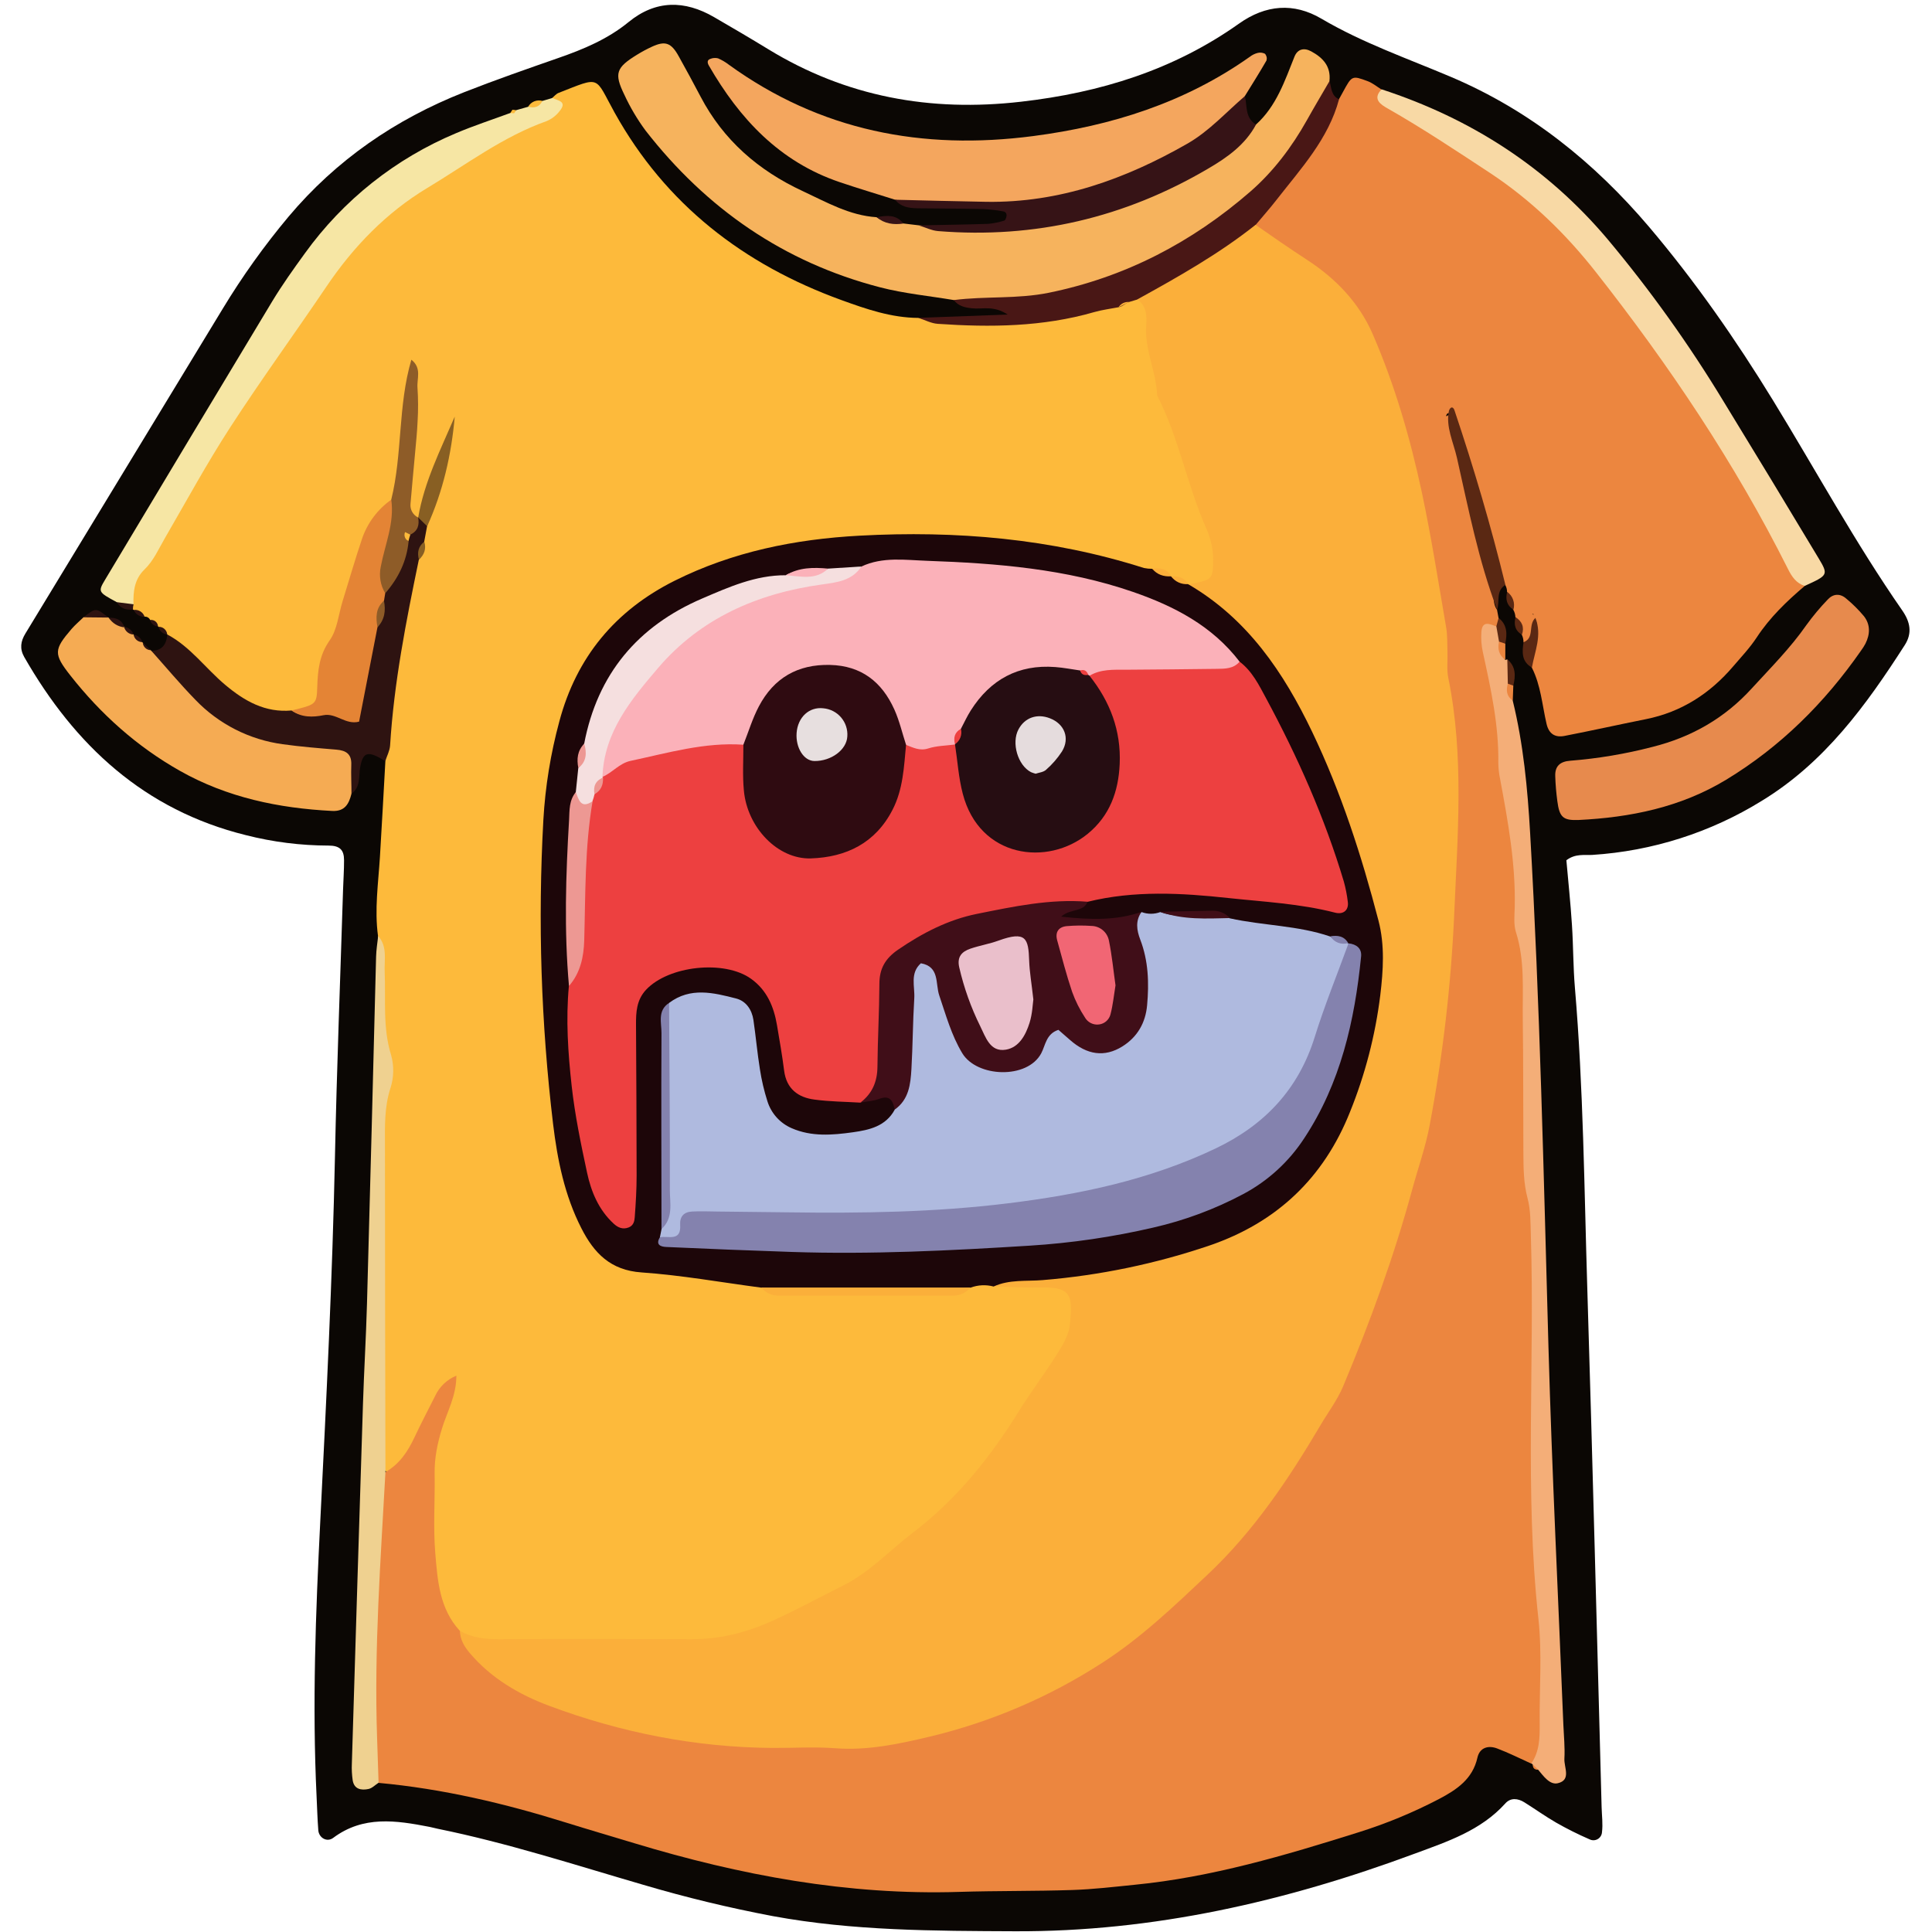 <svg xmlns="http://www.w3.org/2000/svg" xmlns:xlink="http://www.w3.org/1999/xlink" width="2400" zoomAndPan="magnify" viewBox="0 0 1800 1800" height="2400" preserveAspectRatio="xMidYMid meet" version="1.0"><path fill="#0b0704" d="M 1459.359 801.473 C 1461.055 820.867 1463.258 841.34 1464.562 861.906 C 1465.852 881.402 1465.656 900.898 1467.312 920.293 C 1475.227 1013.578 1475.969 1107.156 1478.855 1200.637 C 1483.805 1361.668 1487.801 1522.719 1492.188 1683.75 C 1492.402 1691.547 1493.496 1699.348 1492.52 1707.145 C 1492.496 1707.469 1492.449 1707.793 1492.387 1708.113 C 1492.32 1708.43 1492.234 1708.746 1492.133 1709.055 C 1492.031 1709.363 1491.906 1709.668 1491.766 1709.961 C 1491.629 1710.254 1491.469 1710.539 1491.293 1710.816 C 1491.121 1711.09 1490.93 1711.355 1490.719 1711.605 C 1490.512 1711.859 1490.293 1712.098 1490.055 1712.32 C 1489.816 1712.547 1489.57 1712.754 1489.309 1712.949 C 1489.043 1713.145 1488.773 1713.32 1488.488 1713.48 C 1488.203 1713.641 1487.91 1713.785 1487.609 1713.91 C 1487.309 1714.035 1487 1714.141 1486.688 1714.227 C 1486.371 1714.312 1486.055 1714.383 1485.73 1714.43 C 1485.406 1714.477 1485.082 1714.508 1484.758 1714.516 C 1484.43 1714.523 1484.105 1714.512 1483.781 1714.48 C 1483.457 1714.449 1483.137 1714.398 1482.816 1714.328 C 1482.5 1714.258 1482.184 1714.168 1481.879 1714.059 C 1481.57 1713.949 1481.27 1713.82 1480.98 1713.676 C 1470.297 1709.047 1459.898 1703.848 1449.785 1698.078 C 1439.668 1692.23 1430.156 1685.406 1420.25 1679.207 C 1414.207 1675.406 1407.422 1674.703 1402.492 1680.184 C 1379.68 1705.527 1348.41 1715.781 1318.152 1726.969 C 1197.984 1771.555 1074.656 1799.883 945.48 1799.316 C 870.055 1798.984 794.805 1798.965 720.254 1785.242 C 679.418 1777.535 639.074 1767.785 599.227 1756 C 535.672 1737.516 472.684 1717.008 407.664 1703.789 C 405.113 1703.266 402.617 1702.523 400.062 1702.035 C 369.105 1696.031 338.457 1691.312 310.383 1712.348 C 304.535 1716.676 297.09 1712.211 296.543 1705.176 C 295.742 1694.824 295.469 1684.414 294.965 1673.98 C 290.812 1588.203 294.105 1502.422 298.414 1416.84 C 304.086 1303.961 309.684 1191.086 312.062 1078.07 C 313.777 994.941 317.031 911.852 319.625 828.746 C 319.898 819.66 320.582 810.574 320.543 801.449 C 320.543 791.898 316.641 787.805 306.074 787.805 C 279.973 787.746 254.27 784.496 228.973 778.059 C 134.477 754.664 69.715 694.461 22.594 612.152 C 18.148 604.355 19.301 597.453 23.609 590.336 C 84.914 489.34 146.254 388.371 207.625 287.438 C 225.832 257.383 246.211 228.883 268.762 201.934 C 313.23 149.043 368.383 111.164 432.328 85.953 C 461.316 74.551 490.812 64.277 520.172 54.039 C 543.566 45.91 566.145 36.496 585.637 20.547 C 610.848 -0.098 637.848 0 665.375 16.004 C 682.219 25.754 699.043 35.637 715.672 45.793 C 788.371 90.262 866.82 104.477 951.234 94.766 C 1024.945 86.363 1093.414 65.23 1154.316 22.031 C 1179.25 4.309 1205.375 2.242 1231.129 17.41 C 1269.457 39.965 1311.234 54.449 1351.805 71.645 C 1425.301 102.836 1485.25 151.188 1536.441 211.426 C 1579.312 262.035 1617.191 316.41 1651.836 372.945 C 1691.84 438.254 1728.473 505.668 1772.238 568.656 C 1779.766 579.496 1781.793 589.848 1774.598 601.059 C 1738.648 657.109 1699.91 710.465 1641.465 746.086 C 1629.582 753.434 1617.297 760.031 1604.609 765.875 C 1591.918 771.719 1578.922 776.762 1565.613 781.012 C 1552.305 785.262 1538.785 788.68 1525.059 791.273 C 1511.328 793.863 1497.496 795.605 1483.551 796.5 C 1475.988 796.949 1467.859 795.078 1459.359 801.473 Z M 1459.359 801.473 " fill-opacity="1" fill-rule="nonzero"/><path fill="#fdba3b" d="M 352.184 872.023 C 348.809 847.363 352.457 822.875 353.977 798.332 C 355.809 768.602 357.367 738.852 359.043 709.102 C 349.297 646.602 365.633 587.141 380.176 527.484 C 382.301 519.898 385.773 512.707 387.234 504.91 C 388.238 499.352 389.836 493.969 392.031 488.766 C 404.449 459.172 412.305 428.059 421.605 397.41 C 410.609 425.699 407.703 456.949 390.277 482.957 C 389.324 483.246 388.348 483.402 387.352 483.422 C 386.355 483.445 385.375 483.332 384.41 483.082 C 383.445 482.832 382.531 482.457 381.672 481.953 C 380.809 481.453 380.031 480.844 379.34 480.129 C 369.457 433.07 387.684 387.84 384.855 345.359 C 381.387 382.398 381.27 424.082 372.066 464.633 C 334.441 515.824 326.059 578.289 306.797 636.441 C 301.164 653.441 297.984 668.844 276.832 670.598 C 219.555 669.879 183.254 637.105 155.824 591.039 C 153.215 588.582 150.523 586.223 147.715 583.98 L 147.246 583.629 C 146.383 582.254 145.316 581.055 144.055 580.031 C 142.793 579.008 141.402 578.211 139.879 577.645 C 139.668 577.148 139.383 576.691 139.027 576.285 C 138.676 575.875 138.266 575.527 137.801 575.25 C 137.336 574.969 136.84 574.766 136.312 574.645 C 135.785 574.52 135.254 574.48 134.711 574.527 C 130.539 573.766 127.637 571.016 124.711 568.25 L 123.816 567.801 C 121.496 564.832 119.605 561.617 118.141 558.148 C 115.645 547.273 119.273 537.875 124.906 528.75 C 182.75 435 240.434 341.129 303.797 250.961 C 350.273 184.816 420.766 149.996 488.047 111.199 C 497.637 105.664 511.652 105.781 514.5 91.238 C 516.449 89.641 518.242 87.34 520.504 86.52 C 560.43 70.926 553.648 70.711 572.617 104.922 C 620.145 190.41 692.824 246.539 783.906 279.562 C 807.008 287.945 830.441 296.074 855.59 296.191 C 917.156 308.57 975.098 287.242 1034.227 276.969 C 1040.52 275.473 1046.895 274.484 1053.352 274.008 C 1057.684 273.898 1061.816 274.754 1065.75 276.578 C 1067.34 277.684 1068.785 278.949 1070.086 280.383 C 1071.391 281.816 1072.512 283.379 1073.457 285.066 C 1074.406 286.754 1075.148 288.531 1075.691 290.387 C 1076.23 292.246 1076.559 294.141 1076.668 296.074 C 1082.516 363.742 1113.922 423.887 1132.715 487.734 C 1139.168 509.684 1149.285 532.574 1123.164 549.551 C 1119.309 550.551 1115.41 550.785 1111.465 550.254 C 1105.891 549.051 1100.535 547.203 1095.402 544.719 C 1091.93 543.449 1088.5 542.066 1085.031 540.82 C 1077.641 538.578 1069.98 538.188 1062.336 537.289 C 956.906 511.711 850.793 497.949 742.613 516.645 C 692.199 525.34 644.32 540.391 602.52 571.23 C 545.438 613.262 522.395 674.73 519.918 740.664 C 515.57 855.688 509.43 971.391 533.098 1085.73 C 547.895 1157.262 569.711 1176.754 643.48 1180.52 C 667.012 1181.727 689.957 1184.652 712.438 1191.668 C 775.055 1200.5 837.711 1198.277 900.352 1192.625 C 909.086 1190.512 917.941 1189.316 926.922 1189.035 C 938.621 1189.035 950.316 1188.863 962.016 1189.367 C 1003.578 1191.141 1020.5 1213.426 1001.004 1250.66 C 932.77 1381.668 838.023 1489.656 691.227 1528.391 C 605.895 1550.891 514.031 1547.105 425.484 1527.262 C 422.812 1525.387 420.344 1523.277 418.074 1520.934 C 415.805 1518.586 413.773 1516.051 411.988 1513.32 C 410.203 1510.586 408.691 1507.711 407.453 1504.691 C 406.215 1501.676 405.27 1498.566 404.625 1495.367 C 389.574 1428.672 386.223 1362.547 415.133 1298.309 C 405.617 1316.359 401.484 1338 387.84 1354.105 C 379.008 1364.574 370.293 1383.949 351.871 1364.398 C 340.172 1333.652 350.934 1302.656 350.719 1271.793 C 350.215 1199.117 345.887 1126.047 352.008 1053.875 C 357.211 992.738 353.723 932.598 352.184 872.023 Z M 352.184 872.023 " fill-opacity="1" fill-rule="nonzero"/><path fill="#ec863f" d="M 359.102 1371.492 C 372.164 1364.125 379.906 1352.387 386.125 1339.211 C 392.344 1326.031 398.816 1313.613 405.27 1300.863 C 406.246 1298.707 407.418 1296.66 408.785 1294.727 C 410.148 1292.793 411.684 1291.004 413.391 1289.359 C 415.098 1287.719 416.941 1286.25 418.926 1284.961 C 420.91 1283.668 423 1282.574 425.191 1281.68 C 425.191 1300.648 416.496 1315.406 411.742 1331.039 C 407.531 1344.902 404.684 1358.488 404.938 1372.977 C 405.367 1397.656 403.492 1422.473 405.539 1447.059 C 407.645 1472.402 409.441 1498.816 428.352 1519.328 C 453.695 1545.977 483.23 1568.066 517.719 1579.586 C 674.555 1631.637 830.93 1641.973 982.426 1561.746 C 1102.711 1498.117 1190.871 1400.699 1243.938 1277.469 C 1371.219 981.957 1376.25 678.203 1290.043 370.84 C 1274.445 315.141 1246.547 268.312 1193.793 239.578 C 1188.613 236.777 1183.906 233.328 1179.68 229.23 C 1175.449 225.129 1171.855 220.535 1168.898 215.441 C 1168.402 214.605 1167.973 213.738 1167.617 212.832 C 1167.258 211.93 1166.973 211.004 1166.762 210.055 C 1166.551 209.105 1166.418 208.145 1166.359 207.172 C 1166.301 206.203 1166.32 205.234 1166.418 204.266 C 1166.516 203.301 1166.688 202.344 1166.938 201.406 C 1167.188 200.465 1167.508 199.551 1167.902 198.664 C 1168.297 197.773 1168.758 196.922 1169.289 196.105 C 1169.82 195.293 1170.41 194.523 1171.062 193.801 C 1199.855 162.609 1218.301 123.621 1247.406 92.582 C 1248.672 90.301 1249.941 88.039 1251.168 85.777 C 1259.492 70.477 1259.59 70.184 1274.074 75.562 C 1278.734 77.262 1282.75 80.652 1287.078 83.363 C 1301.426 105.742 1328.02 108.941 1348.352 122 C 1416.586 165.789 1476.32 217.684 1522.602 284.961 C 1580.445 369.047 1641.855 450.809 1681.273 546.043 C 1664.566 560.254 1648.891 575.285 1636.688 593.887 C 1630.352 603.535 1622.281 612.074 1614.715 620.906 C 1593.059 646.25 1566.484 663.406 1533.441 670.035 C 1508.098 675.102 1482.988 680.719 1457.684 685.629 C 1449.086 687.305 1443.117 684.031 1440.879 674.402 C 1436.801 656.855 1435.574 638.527 1427.23 622.094 C 1416.762 605.602 1438.617 591.137 1430.078 576.613 C 1430.523 569.594 1424.617 572.828 1429.824 572.559 C 1430.352 572.559 1430.934 573.941 1430.176 576.359 C 1427.641 584.156 1437.68 598.27 1419.434 598.465 C 1419.418 596.031 1418.91 593.707 1417.91 591.488 C 1414.324 586.613 1415.516 579.965 1411.887 575.109 C 1411.785 572.648 1411.133 570.344 1409.938 568.191 C 1406.586 563.141 1407.598 556.492 1404.09 551.543 C 1404.098 549.25 1403.551 547.098 1402.453 545.09 C 1377.109 511.945 1377.691 470.09 1365.098 432.68 C 1359.992 417.434 1356.93 401.387 1351.219 386.242 C 1348.273 381.758 1345.621 390.688 1348.996 386.727 C 1370.09 435.27 1376.641 487.93 1391.887 538.148 C 1394.77 547.641 1388.199 558.676 1394.77 568.23 L 1396.176 575.871 C 1396.68 576.906 1397.043 577.988 1397.258 579.117 C 1397.477 580.25 1397.543 581.391 1397.453 582.539 C 1397.367 583.688 1397.129 584.801 1396.746 585.887 C 1396.359 586.973 1395.836 587.988 1395.18 588.934 C 1391.496 635.879 1403.582 681.535 1410.191 727.078 C 1418.793 785.902 1423.59 845.039 1424.578 904.484 C 1426.781 1052.238 1438.012 1199.719 1435.301 1347.652 C 1433.957 1421.246 1440.625 1495.094 1444.68 1568.805 C 1446.082 1594.285 1456.258 1624.191 1426.625 1643.102 C 1416.059 1638.344 1405.668 1633.062 1394.828 1628.988 C 1386.523 1625.848 1378.59 1628.188 1376.484 1637.547 C 1372 1657.645 1356.988 1667.512 1340.75 1676.07 C 1316.52 1688.719 1291.355 1699.117 1265.262 1707.262 C 1197.031 1728.707 1128.66 1749.02 1057.113 1756 C 1037.754 1757.949 1018.375 1760.25 998.957 1760.875 C 963.867 1762.043 928.773 1761.535 893.781 1762.629 C 790.008 1765.922 689.625 1747.148 590.863 1717.242 C 569.73 1710.848 548.539 1704.668 527.484 1698.098 C 470.344 1680.242 412.344 1666.516 352.59 1661.059 C 340.328 1652.637 339.664 1639.613 339.102 1626.629 C 335.727 1549.309 342.453 1472.344 347.699 1395.336 C 348.379 1386.035 351.461 1377.555 359.102 1371.492 Z M 359.102 1371.492 " fill-opacity="1" fill-rule="nonzero"/><path fill="#f6b35d" d="M 1170.203 116.016 C 1189.152 98.918 1196.934 75.504 1206.016 52.812 C 1208.883 45.676 1214.887 44.195 1221.613 47.84 C 1232.648 53.809 1240.074 61.859 1238.633 75.445 C 1234.129 113.27 1214.031 143.777 1187.945 168.789 C 1104.543 248.723 1009.465 299.605 888.652 279.562 C 865.785 275.703 842.391 273.52 819.895 267.672 C 730.215 244.414 658.082 194.367 601.391 121.555 C 593.707 111.141 587.148 100.062 581.719 88.312 C 571.973 68.352 573.922 62.969 593.77 50.824 C 598.172 48.113 602.719 45.68 607.414 43.512 C 619.832 37.781 625.371 39.789 632.367 52.461 C 639.367 65.133 646.113 77.355 652.684 89.973 C 673.934 130.578 706.625 158.867 747.742 177.992 C 769.945 188.285 791.43 200.801 816.754 202.379 C 824.359 207.371 834.164 203.18 841.73 208.23 L 855.98 209.926 C 958.758 219.184 1051.555 190.43 1137.199 135.395 C 1148 128.492 1157.223 119.176 1170.203 116.016 Z M 1170.203 116.016 " fill-opacity="1" fill-rule="nonzero"/><path fill="#f4a65e" d="M 833.949 186.082 C 816.695 180.625 799.328 175.457 782.172 169.648 C 726.297 150.699 689.082 110.734 660.461 61.156 C 658.746 58.195 658.883 55.836 661.805 54.859 C 664.145 53.918 666.535 53.75 668.98 54.352 C 672.547 55.883 675.867 57.832 678.941 60.203 C 764.215 121.941 859.391 140.23 962.559 126.777 C 1035.648 117.246 1103.863 95.742 1164.512 52.852 C 1166.582 51.246 1168.883 50.094 1171.414 49.402 C 1172.594 49.059 1173.801 48.945 1175.023 49.062 C 1176.25 49.176 1177.41 49.508 1178.508 50.062 C 1178.891 50.484 1179.215 50.945 1179.477 51.449 C 1179.738 51.949 1179.934 52.48 1180.062 53.031 C 1180.188 53.586 1180.242 54.145 1180.223 54.715 C 1180.203 55.281 1180.113 55.836 1179.953 56.379 C 1173.539 67.531 1166.637 78.41 1159.891 89.367 C 1155.992 106.758 1144.996 119.02 1130.648 128.688 C 1070.039 169.805 1006.914 201.387 929.75 189.98 C 898.207 185.285 865.668 193.859 833.949 186.082 Z M 833.949 186.082 " fill-opacity="1" fill-rule="nonzero"/><path fill="#f4ae78" d="M 1426.684 1642.965 C 1434.484 1631.562 1434.602 1618.637 1434.484 1605.555 C 1434.152 1573.133 1436.824 1540.402 1433.312 1508.332 C 1420.289 1389.41 1429.98 1270.098 1426.258 1151.039 C 1425.887 1139.344 1426.141 1127.434 1423.195 1116.398 C 1419.414 1102.262 1419.414 1088.227 1419.297 1073.996 C 1419.082 1032.508 1419.297 990.984 1418.73 949.5 C 1418.379 922.398 1420.855 895.105 1412.375 868.477 C 1410.113 861.34 1411.031 853.016 1411.227 845.258 C 1412.18 804.961 1405.027 765.598 1397.715 726.336 C 1396.621 721.262 1396.027 716.125 1395.941 710.934 C 1396.508 675.844 1389.02 641.785 1381.574 607.746 C 1380.152 601.387 1379.691 594.961 1380.188 588.465 C 1381.105 577.879 1387.988 581.406 1394.09 583.57 C 1400.191 585.734 1398.922 591.273 1399.234 595.992 C 1399.586 602.387 1398.027 609.109 1402.355 614.863 L 1404.305 614.316 C 1407.832 620.398 1406.84 627.125 1407.035 633.656 C 1407.23 640.188 1405.863 646.738 1409.391 652.781 C 1419.316 693.234 1423.195 734.562 1425.574 775.934 C 1434.719 935.109 1438.188 1094.504 1442.633 1253.879 C 1445.945 1371.746 1451.832 1489.559 1456.57 1607.406 C 1457 1617.758 1458.109 1628.168 1457.508 1638.48 C 1457.02 1646.473 1464.156 1658.387 1451.387 1661.387 C 1443.898 1663.164 1438.09 1654.82 1433.078 1648.852 C 1432.477 1648.711 1431.902 1648.492 1431.359 1648.195 C 1430.816 1647.898 1430.324 1647.535 1429.879 1647.105 C 1429.434 1646.672 1429.055 1646.191 1428.742 1645.656 C 1428.426 1645.125 1428.191 1644.559 1428.031 1643.961 Z M 1426.684 1642.965 " fill-opacity="1" fill-rule="nonzero"/><path fill="#f6e6a4" d="M 514.5 91.316 C 519.707 93.734 528.828 94.336 521.441 103.422 C 519.871 105.484 518.059 107.312 516.012 108.902 C 513.961 110.492 511.742 111.793 509.352 112.801 C 468.648 127.227 434.395 153.332 397.996 175.184 C 360.039 198.031 329.258 229.77 304.262 266.812 C 274.629 310.715 243.379 353.566 214.586 397.996 C 192.789 431.586 173.645 466.855 153.527 501.555 C 147.676 511.613 143.113 522.395 134.516 530.66 C 125.297 539.551 124.008 551.035 124.379 562.965 C 119 563.961 113.715 564.312 108.785 561.016 C 91.395 551.602 91.121 551.445 98.082 539.805 C 149.797 453.402 201.645 367.051 253.633 280.75 C 262.973 265.312 273.5 250.555 284.125 235.914 C 288.562 229.754 293.207 223.754 298.055 217.914 C 302.906 212.074 307.953 206.41 313.191 200.918 C 318.434 195.426 323.855 190.117 329.461 185 C 335.066 179.883 340.844 174.961 346.785 170.238 C 352.73 165.52 358.832 161.008 365.086 156.707 C 371.34 152.402 377.734 148.324 384.273 144.461 C 390.809 140.602 397.469 136.969 404.254 133.566 C 411.039 130.16 417.934 126.996 424.938 124.066 C 441.512 117.031 458.703 111.453 475.625 105.195 C 476.66 105.137 477.645 104.887 478.574 104.438 C 479.508 103.988 480.316 103.375 481.008 102.605 L 492.199 99.445 C 495.902 95.938 501.223 96.363 505.414 94.008 Z M 514.5 91.316 " fill-opacity="1" fill-rule="nonzero"/><path fill="#e78a4d" d="M 1470.434 763.98 C 1456.395 764.449 1452.887 761.465 1450.938 746.438 C 1449.902 738.637 1449.223 730.938 1448.988 723.156 C 1448.598 713.684 1453.648 709.414 1463.043 708.75 C 1488.973 706.688 1514.523 702.387 1539.699 695.844 C 1576 686.742 1606.957 669.039 1632.184 641.258 C 1649.73 622.094 1668.055 603.77 1682.969 582.363 C 1689.059 573.941 1695.707 565.988 1702.914 558.5 C 1707.941 553.121 1714.355 552.652 1720.09 557.703 C 1726.082 562.648 1731.574 568.102 1736.562 574.059 C 1742.684 581.855 1742.41 590.902 1737.984 599.695 C 1736.746 601.98 1735.355 604.172 1733.812 606.266 C 1700.027 654.809 1658.895 695.727 1608.168 726.492 C 1565.805 752.148 1519.055 761.621 1470.434 763.98 Z M 1470.434 763.98 " fill-opacity="1" fill-rule="nonzero"/><path fill="#f5ab53" d="M 327.461 739.457 C 325.141 748.93 321.32 756.145 309.449 755.539 C 259.559 753.004 211.68 743.023 167.719 718.227 C 127.617 695.594 93.93 665.375 65.562 629.328 C 49.809 609.266 50.082 605.289 66.637 586.027 C 70.008 582.129 74.043 578.738 77.766 575.129 C 85.566 570.648 93.246 570.473 100.906 575.363 L 101.414 575.578 C 105 580.668 112.879 578.699 116.016 584.488 L 115.605 584.156 C 119.254 585.617 121.574 588.719 124.418 591.176 C 126.789 593.883 129.473 596.227 132.469 598.211 L 132.957 598.641 C 134.762 601.695 137.23 604.055 140.367 605.719 L 140.91 606.246 C 150.836 614.336 163.43 618.488 172.105 628.508 C 204.234 665.551 246.188 683.387 293.832 688.203 C 327.871 691.691 338.945 707.484 327.461 739.457 Z M 327.461 739.457 " fill-opacity="1" fill-rule="nonzero"/><path fill="#f8d9a5" d="M 1681.332 545.906 C 1673.398 543.215 1669.383 537.289 1665.734 529.941 C 1616.199 431.176 1554.809 339.883 1486.672 253.281 C 1458.812 217.879 1426.488 186.336 1387.852 160.895 C 1356.441 140.27 1325.309 119.508 1292.734 100.984 C 1286.883 97.633 1278.109 92.484 1287.234 83.227 C 1370.129 110.285 1440.898 155.633 1497.551 222.617 C 1537.461 270.285 1573.52 320.707 1605.73 373.879 C 1635.426 422.387 1664.898 471.012 1694.141 519.766 C 1703.691 535.672 1703.266 535.926 1681.332 545.906 Z M 1681.332 545.906 " fill-opacity="1" fill-rule="nonzero"/><path fill="#efd190" d="M 359.102 1371.492 C 354.621 1453.762 348.496 1535.957 351.305 1618.441 C 351.801 1632.605 352.266 1646.773 352.707 1660.941 C 349.551 1662.988 346.625 1666.145 343.195 1666.789 C 336.586 1668.133 329.977 1667.102 328.594 1658.68 C 327.844 1653.535 327.582 1648.371 327.812 1643.18 C 331.18 1531.512 334.629 1419.848 338.164 1308.191 C 339.16 1277 341.051 1245.809 341.91 1214.75 C 344.871 1106.957 347.699 999.16 350.391 891.363 C 350.562 884.91 351.598 878.477 352.34 872.023 C 361.148 881.965 357.914 894.152 358.402 905.574 C 359.473 931.387 356.453 957.297 364.348 982.855 C 365.77 987.887 366.438 993.016 366.352 998.246 C 366.266 1003.473 365.43 1008.578 363.84 1013.559 C 357.992 1031.457 358.637 1049.391 358.656 1067.504 C 358.695 1168.852 358.844 1270.184 359.102 1371.492 Z M 359.102 1371.492 " fill-opacity="1" fill-rule="nonzero"/><path fill="#2e1311" d="M 327.461 739.457 C 327.461 730.469 326.938 721.48 327.285 712.516 C 327.695 702.453 322.375 699.16 313.367 698.418 C 296.68 697.035 279.973 695.688 263.402 693.371 C 255.707 692.332 248.156 690.656 240.746 688.344 C 233.332 686.031 226.168 683.117 219.246 679.602 C 212.328 676.082 205.75 672.012 199.516 667.383 C 193.281 662.758 187.477 657.645 182.105 652.039 C 167.797 637.379 154.637 621.586 140.969 606.305 C 151.051 606.305 155.164 600.336 155.805 591.098 C 177.445 602.578 191.562 622.738 209.848 638.082 C 228.133 653.422 247.16 664.105 271.688 661.941 C 287.281 672.488 303.484 657.789 320.113 663.426 C 329.859 666.758 328.086 653.305 329.508 647.438 C 334.246 627.652 334.52 606.867 342.434 587.742 C 345.609 579.441 348.113 570.941 349.941 562.242 C 350.672 558.859 351.66 555.551 352.902 552.32 C 359.902 537.172 368.695 522.805 373.18 506.527 C 374.148 503.336 375.352 500.238 376.785 497.227 C 379.438 490.871 384.312 486.387 389.535 482.195 L 389.535 482.078 C 396.75 480.324 400.414 482.176 397.898 490.305 C 397.004 495.102 396.125 499.898 395.227 504.715 C 393.004 510.133 393.785 516.41 390.219 521.48 C 378.363 578.68 367.059 635.977 363.449 694.48 C 363.141 699.453 360.508 704.227 358.945 709.16 C 342.941 699.121 338.184 700.172 335.555 715.008 C 334.051 723.625 336.098 733.258 327.461 739.457 Z M 327.461 739.457 " fill-opacity="1" fill-rule="nonzero"/><path fill="#491715" d="M 888.672 279.562 C 918.031 275.781 947.762 278.742 977.125 272.758 C 1048.398 258.234 1110.473 225.793 1164.941 178.461 C 1186.387 159.766 1203.562 137.012 1217.578 112.02 C 1224.441 99.719 1231.672 87.633 1238.73 75.445 C 1240.465 81.762 1240.113 89.094 1247.543 92.523 C 1237.621 129.566 1212.062 156.977 1189.387 186.102 C 1183.168 194.113 1176.383 201.699 1169.895 209.496 C 1144.043 249.891 1104.973 269.367 1059.707 279.016 L 1052.062 281.316 C 1048.516 282.527 1045.922 285.625 1042.082 286.25 C 1034.535 287.73 1026.816 288.648 1019.449 290.773 C 971.605 304.594 922.75 305.082 873.68 301.711 C 867.559 301.301 861.613 298.062 855.59 296.152 L 938.836 293.074 C 925.695 284.281 915.148 288.336 905.457 287.223 C 898.793 286.484 892.883 285.215 888.672 279.562 Z M 888.672 279.562 " fill-opacity="1" fill-rule="nonzero"/><path fill="#361316" d="M 833.949 186.082 C 862.316 186.746 890.68 187.562 919.066 188.031 C 987.027 189.027 1048.398 166.957 1106.438 133.738 C 1126.75 122.039 1142.367 104.496 1159.91 89.465 C 1161.977 98.859 1159.91 109.855 1170.203 116.055 C 1160.164 134.867 1143.262 146.801 1125.539 157.133 C 1047.871 202.828 964.043 222.539 874.051 215.305 C 867.91 214.82 861.965 211.797 855.922 209.965 C 877.602 209.535 899.297 209.262 920.977 208.543 C 925.973 208.055 930.859 207.047 935.637 205.52 C 936.418 205.324 937.078 203.805 937.41 202.789 C 938.426 199.73 937.41 197.293 934.586 196.941 C 928.383 195.781 922.133 195.047 915.832 194.738 C 895.379 194.309 874.891 194.289 854.496 194.055 C 846.758 193.879 839.254 192.828 833.949 186.082 Z M 833.949 186.082 " fill-opacity="1" fill-rule="nonzero"/><path fill="#5a2813" d="M 1394.828 568.074 C 1377.496 522.238 1368.18 474.242 1357.438 426.711 C 1354.125 412.012 1346.754 397.469 1349.969 382.594 C 1351.395 378.695 1353.871 378.695 1355.078 382.223 C 1373.094 435.816 1389.117 489.996 1402.531 544.934 C 1393.465 550.488 1397.441 560.371 1394.828 568.074 Z M 1394.828 568.074 " fill-opacity="1" fill-rule="nonzero"/><path fill="#5a2813" d="M 1419.453 598.309 C 1430.059 594.41 1423.352 582.109 1430.523 575.676 C 1436.918 591.953 1429.863 606.867 1427.25 621.938 C 1417.504 616.461 1418.066 607.512 1419.453 598.309 Z M 1419.453 598.309 " fill-opacity="1" fill-rule="nonzero"/><path fill="#361316" d="M 841.73 208.27 C 832.605 209.633 824.086 208.465 816.754 202.418 C 825.957 200.625 834.984 199.633 841.73 208.27 Z M 841.73 208.27 " fill-opacity="1" fill-rule="nonzero"/><path fill="#2e1311" d="M 100.906 575.363 L 77.766 575.129 C 89.328 566.105 89.328 566.105 100.906 575.363 Z M 100.906 575.363 " fill-opacity="1" fill-rule="nonzero"/><path fill="#5a2813" d="M 1396.621 597.785 L 1394.109 583.492 C 1394.809 580.902 1395.531 578.328 1396.234 575.695 C 1404.344 582.168 1404.324 590.688 1402.375 599.715 C 1399.41 602.211 1397.422 601.723 1396.621 597.785 Z M 1396.621 597.785 " fill-opacity="1" fill-rule="nonzero"/><path fill="#5a2813" d="M 1404.812 636.988 L 1404.324 614.219 C 1412.355 621.004 1412.121 629.66 1409.918 638.801 C 1407.113 641.297 1405.41 640.691 1404.812 636.988 Z M 1404.812 636.988 " fill-opacity="1" fill-rule="nonzero"/><path fill="#fdba3b" d="M 505.316 94.008 C 502.551 99.855 497.812 100.867 492.082 99.445 C 492.395 98.883 492.754 98.348 493.16 97.848 C 493.562 97.344 494.008 96.879 494.488 96.449 C 494.973 96.023 495.488 95.637 496.035 95.297 C 496.582 94.953 497.152 94.66 497.75 94.418 C 498.348 94.172 498.961 93.977 499.59 93.836 C 500.219 93.695 500.855 93.605 501.5 93.57 C 502.145 93.535 502.785 93.555 503.426 93.629 C 504.066 93.699 504.699 93.828 505.316 94.008 Z M 505.316 94.008 " fill-opacity="1" fill-rule="nonzero"/><path fill="#5a2813" d="M 1404.168 551.387 C 1404.809 551.84 1405.41 552.34 1405.973 552.891 C 1406.535 553.438 1407.055 554.023 1407.527 554.652 C 1408 555.277 1408.418 555.938 1408.789 556.629 C 1409.16 557.324 1409.477 558.039 1409.738 558.781 C 1409.996 559.52 1410.199 560.277 1410.344 561.051 C 1410.488 561.82 1410.57 562.602 1410.594 563.387 C 1410.617 564.172 1410.582 564.953 1410.484 565.73 C 1410.387 566.512 1410.23 567.277 1410.016 568.035 C 1403.738 564 1402.453 558.148 1404.168 551.387 Z M 1404.168 551.387 " fill-opacity="1" fill-rule="nonzero"/><path fill="#2e1311" d="M 108.844 561.035 L 124.438 562.984 C 124.008 564.59 123.812 566.219 123.855 567.879 C 117.402 568.582 112.195 566.844 108.844 561.035 Z M 108.844 561.035 " fill-opacity="1" fill-rule="nonzero"/><path fill="#2e1311" d="M 116.016 584.488 C 114.539 584.355 113.098 584.055 111.688 583.59 C 110.281 583.125 108.945 582.508 107.68 581.734 C 106.414 580.961 105.25 580.055 104.191 579.016 C 103.137 577.977 102.207 576.832 101.414 575.578 C 108.297 575.266 113.598 577.527 116.016 584.488 Z M 116.016 584.488 " fill-opacity="1" fill-rule="nonzero"/><path fill="#5a2813" d="M 1411.945 574.953 C 1418.027 578.855 1420.367 584.234 1417.969 591.332 C 1411.379 587.551 1410.348 581.738 1411.945 574.953 Z M 1411.945 574.953 " fill-opacity="1" fill-rule="nonzero"/><path fill="#ec863f" d="M 1396.621 597.785 C 1398.574 598.348 1400.523 599.012 1402.473 599.734 L 1402.473 614.688 C 1396.508 610.438 1395.082 604.605 1396.621 597.785 Z M 1396.621 597.785 " fill-opacity="1" fill-rule="nonzero"/><path fill="#ec863f" d="M 1404.812 636.988 C 1406.527 637.555 1408.242 638.16 1409.918 638.801 C 1409.762 643.441 1409.594 648.074 1409.41 652.703 C 1403.543 648.727 1403.074 643.168 1404.812 636.988 Z M 1404.812 636.988 " fill-opacity="1" fill-rule="nonzero"/><path fill="#fdba3b" d="M 480.91 102.605 L 478.961 105.547 C 478.961 105.547 475.449 105.234 475.469 105.215 C 475.488 105.195 477.422 102.234 477.422 102.234 Z M 480.91 102.605 " fill-opacity="1" fill-rule="nonzero"/><path fill="#2e1311" d="M 124.652 568.25 C 125.184 568.184 125.719 568.164 126.254 568.191 C 126.789 568.215 127.316 568.285 127.84 568.402 C 128.363 568.52 128.871 568.68 129.367 568.879 C 129.863 569.082 130.336 569.328 130.793 569.609 C 131.246 569.895 131.672 570.215 132.074 570.57 C 132.473 570.926 132.84 571.312 133.172 571.73 C 133.508 572.152 133.805 572.594 134.062 573.062 C 134.32 573.531 134.539 574.02 134.711 574.527 C 133.648 574.609 132.598 574.527 131.562 574.273 C 130.523 574.02 129.551 573.613 128.648 573.047 C 127.742 572.48 126.945 571.789 126.266 570.969 C 125.582 570.148 125.043 569.242 124.652 568.25 Z M 124.652 568.25 " fill-opacity="1" fill-rule="nonzero"/><path fill="#2e1311" d="M 139.879 577.645 C 140.32 577.574 140.762 577.551 141.207 577.574 C 141.652 577.598 142.09 577.668 142.523 577.781 C 142.953 577.898 143.367 578.059 143.766 578.262 C 144.16 578.465 144.531 578.707 144.879 578.988 C 145.227 579.27 145.539 579.582 145.816 579.93 C 146.098 580.277 146.336 580.652 146.539 581.051 C 146.738 581.449 146.895 581.863 147.008 582.297 C 147.121 582.727 147.188 583.164 147.207 583.609 C 146.359 583.574 145.535 583.402 144.742 583.098 C 143.945 582.797 143.219 582.375 142.559 581.84 C 141.898 581.301 141.34 580.676 140.883 579.957 C 140.422 579.242 140.09 578.469 139.879 577.645 Z M 139.879 577.645 " fill-opacity="1" fill-rule="nonzero"/><path fill="#2e1311" d="M 124.418 591.176 C 123.406 591.145 122.422 590.953 121.469 590.602 C 120.516 590.254 119.641 589.762 118.848 589.129 C 118.055 588.496 117.379 587.754 116.824 586.906 C 116.27 586.055 115.863 585.137 115.605 584.156 C 116.609 584.23 117.578 584.449 118.516 584.816 C 119.449 585.184 120.312 585.68 121.098 586.305 C 121.883 586.93 122.559 587.66 123.125 588.488 C 123.691 589.32 124.125 590.215 124.418 591.176 Z M 124.418 591.176 " fill-opacity="1" fill-rule="nonzero"/><path fill="#2e1311" d="M 147.676 583.98 C 148.172 583.961 148.664 583.984 149.156 584.055 C 149.645 584.129 150.125 584.246 150.594 584.41 C 151.062 584.574 151.508 584.777 151.938 585.027 C 152.367 585.277 152.77 585.562 153.141 585.891 C 153.516 586.215 153.855 586.574 154.16 586.961 C 154.469 587.352 154.734 587.77 154.961 588.211 C 155.188 588.648 155.371 589.109 155.508 589.586 C 155.648 590.059 155.742 590.547 155.785 591.039 C 154.82 590.973 153.887 590.754 152.988 590.383 C 152.094 590.012 151.281 589.508 150.547 588.871 C 149.816 588.234 149.203 587.496 148.711 586.66 C 148.223 585.824 147.875 584.93 147.676 583.98 Z M 147.676 583.98 " fill-opacity="1" fill-rule="nonzero"/><path fill="#2e1311" d="M 132.527 598.25 C 132.047 598.246 131.566 598.195 131.094 598.105 C 130.617 598.016 130.156 597.887 129.703 597.715 C 129.254 597.543 128.82 597.332 128.406 597.086 C 127.988 596.836 127.598 596.555 127.234 596.238 C 126.867 595.926 126.535 595.578 126.23 595.203 C 125.922 594.828 125.652 594.43 125.418 594.008 C 125.184 593.586 124.988 593.148 124.828 592.691 C 124.672 592.234 124.555 591.77 124.477 591.293 C 125.418 591.406 126.324 591.656 127.188 592.039 C 128.055 592.422 128.848 592.926 129.566 593.543 C 130.281 594.164 130.895 594.875 131.398 595.676 C 131.902 596.48 132.281 597.336 132.527 598.25 Z M 132.527 598.25 " fill-opacity="1" fill-rule="nonzero"/><path fill="#2e1311" d="M 140.426 605.758 C 139.953 605.75 139.488 605.695 139.027 605.602 C 138.566 605.504 138.121 605.367 137.684 605.188 C 137.25 605.012 136.836 604.793 136.441 604.535 C 136.047 604.281 135.68 603.988 135.34 603.664 C 135 603.34 134.691 602.984 134.418 602.605 C 134.145 602.223 133.906 601.816 133.711 601.391 C 133.512 600.965 133.352 600.523 133.238 600.066 C 133.121 599.613 133.047 599.148 133.016 598.68 Z M 140.426 605.758 " fill-opacity="1" fill-rule="nonzero"/><path fill="#ec863f" d="M 1428.051 1643.863 L 1433.117 1648.773 C 1429.629 1648.969 1428.012 1647.254 1428.051 1643.863 Z M 1428.051 1643.863 " fill-opacity="1" fill-rule="nonzero"/><path fill="#fbaf3a" d="M 1059.59 278.977 C 1097.684 257.98 1135.621 236.594 1169.777 209.457 C 1185.645 220.531 1201.535 231.527 1217.773 242.094 C 1243.84 259.074 1265.945 281.453 1278.832 311.086 C 1299.535 358.734 1313.926 408.387 1324.762 458.996 C 1333.594 500.582 1340.145 542.652 1347.359 584.566 C 1348.664 592.188 1348.312 600.164 1348.586 607.961 C 1348.859 615.758 1347.77 623.77 1349.309 631.355 C 1364.32 704.754 1357.926 779.129 1354.824 852.586 C 1351.848 918.391 1344.23 983.656 1331.977 1048.379 C 1328.195 1068.633 1321.137 1088.285 1315.719 1108.27 C 1298.719 1170.828 1276.512 1231.574 1251.5 1291.309 C 1246.062 1304.312 1237.27 1315.914 1230.055 1328.176 C 1200.305 1378.492 1168.078 1426.625 1124.938 1467.195 C 1093.746 1496.555 1063 1526.012 1026.777 1549.289 C 1002.211 1565.168 976.484 1578.863 949.598 1590.383 C 922.711 1601.898 895.047 1611.066 866.605 1617.895 C 838.258 1624.641 808.625 1631.133 778.328 1628.812 C 758.953 1627.328 739.34 1628.637 719.844 1628.52 C 647.984 1628.031 578.387 1614.191 511.402 1589.176 C 483.758 1578.844 457.613 1563.641 437.727 1540.188 C 432.465 1533.988 428.742 1527.574 428.41 1519.402 C 440.105 1525.973 452.66 1527.359 465.898 1527.203 C 525.555 1526.871 585.23 1526.949 644.883 1527.203 C 671.223 1527.203 696.117 1520.77 719.766 1510.047 C 742.188 1499.773 763.883 1488.074 785.855 1477.023 C 810.457 1464.758 828.961 1444.328 850.461 1427.992 C 890.855 1397.285 922.32 1358.238 949.012 1315.172 C 959.91 1297.625 972.406 1281.094 983.52 1263.605 C 988.957 1254.949 995.215 1245.477 996.48 1235.785 C 1000.539 1204.594 996.48 1198.902 968.371 1199.527 C 954.137 1199.836 939.867 1198.922 925.617 1198.551 C 932.012 1177.926 950.082 1182.176 964.453 1181.922 C 1007.652 1181.16 1049.371 1171.531 1090.547 1160.672 C 1205.297 1130.434 1276.277 1043.836 1274.133 917.742 C 1271.891 781.566 1224.5 659.973 1120.082 565.949 C 1113.629 560.102 1104.195 556.004 1107.371 544.504 C 1128.816 540.391 1129.578 539.57 1130.258 525.672 C 1130.516 519.844 1130.086 514.066 1128.965 508.344 C 1127.844 502.621 1126.066 497.105 1123.629 491.809 C 1105.91 451.629 1098.285 407.664 1078.051 368.383 C 1077.309 346.352 1066.352 325.961 1067.855 303.543 C 1068.535 294.379 1068.418 285.078 1059.59 278.977 Z M 1059.59 278.977 " fill-opacity="1" fill-rule="nonzero"/><path fill="#1d0609" d="M 1107.371 544.504 C 1162.289 576.574 1195.918 626.383 1222.629 682.121 C 1249.57 738.461 1268.656 797.492 1284.312 857.754 C 1290.297 880.777 1288.734 904.133 1285.969 927.293 C 1283.656 945.945 1280.137 964.367 1275.414 982.559 C 1270.695 1000.75 1264.809 1018.559 1257.758 1035.98 C 1233.254 1097.527 1189.523 1138.895 1127.141 1160.32 C 1101.973 1168.875 1076.375 1175.855 1050.348 1181.262 C 1024.32 1186.664 998.059 1190.453 971.566 1192.625 C 956.242 1193.93 940.375 1191.844 925.715 1198.629 C 922.172 1197.68 918.57 1197.297 914.91 1197.477 C 911.246 1197.656 907.699 1198.391 904.27 1199.68 C 839.285 1205.832 774.301 1205.832 709.316 1199.68 C 672.121 1194.77 635.059 1188.102 597.727 1185.488 C 568.832 1183.539 553.414 1167.477 541.637 1144.316 C 526.043 1113.805 519.336 1080.703 515.301 1047.266 C 504.055 953.109 501.031 858.688 506.234 764 C 508.008 732.852 512.973 702.215 521.129 672.102 C 537.094 612.211 573.238 568.773 628.352 541.148 C 682.59 514.012 740.801 502.316 800.789 499.078 C 890.719 494.188 979.406 501.672 1065.77 529.18 C 1068.301 529.703 1070.863 529.957 1073.449 529.941 C 1079.16 532.805 1086.316 532.105 1091.152 537.113 C 1095.559 541.363 1102.457 540.195 1106.902 544.348 Z M 1107.371 544.504 " fill-opacity="1" fill-rule="nonzero"/><path fill="#e48435" d="M 358.91 552.73 C 358.559 555.051 358.188 557.391 357.758 559.711 C 351.598 566.922 356.609 576.887 351.676 584.391 C 346.062 613.203 340.465 642 334.559 672.336 C 321.965 675.688 313.113 663.93 301.301 666.367 C 291.727 668.316 280.75 668.668 271.707 661.922 C 294.438 656.367 295.102 656.387 295.586 639.836 C 296.094 624.238 297.539 610.203 307.285 596.398 C 314.246 586.477 315.395 572.48 319.137 560.293 C 325.16 540.801 330.836 521.188 337.348 501.809 C 338.598 498.16 340.129 494.629 341.934 491.223 C 343.742 487.812 345.805 484.566 348.121 481.48 C 350.438 478.398 352.98 475.512 355.75 472.828 C 358.52 470.141 361.484 467.688 364.641 465.469 C 381.68 479.391 371.715 496.215 369.027 511.809 C 366.492 525.633 359.395 538.383 358.91 552.73 Z M 358.91 552.73 " fill-opacity="1" fill-rule="nonzero"/><path fill="#8e5c28" d="M 358.91 552.73 C 357.793 550.883 356.863 548.949 356.117 546.926 C 355.367 544.902 354.816 542.824 354.465 540.699 C 354.109 538.57 353.961 536.426 354.012 534.27 C 354.062 532.113 354.32 529.98 354.773 527.875 C 358.676 507.246 367.641 487.266 364.523 465.488 C 375.051 422.93 370.645 378.129 383.258 335.145 C 393.238 342.941 388.23 352.844 388.969 361.383 C 389.656 371.727 389.688 382.074 389.066 392.422 C 388.637 402.734 387.527 413.008 386.609 423.301 C 385.246 438.742 383.688 454.145 382.438 469.602 C 382.383 470.242 382.375 470.883 382.414 471.523 C 382.453 472.164 382.543 472.797 382.68 473.426 C 382.816 474.051 383 474.664 383.23 475.266 C 383.461 475.863 383.734 476.441 384.051 477 C 384.371 477.559 384.727 478.09 385.125 478.59 C 385.523 479.094 385.957 479.566 386.43 480.004 C 386.898 480.441 387.398 480.84 387.93 481.199 C 388.461 481.562 389.016 481.879 389.594 482.156 C 390.879 489.137 389.262 494.789 382.359 498.047 C 378.891 496.469 377.508 497.559 378.461 501.281 C 378.91 503.23 379.75 504.129 380.703 504.129 C 378.969 522.863 371.113 538.773 358.91 552.73 Z M 358.91 552.73 " fill-opacity="1" fill-rule="nonzero"/><path fill="#fbaf3a" d="M 709.219 1199.547 L 904.172 1199.547 C 903.156 1200.785 902.016 1201.891 900.746 1202.863 C 899.473 1203.836 898.109 1204.648 896.648 1205.305 C 895.191 1205.961 893.676 1206.441 892.102 1206.746 C 890.531 1207.051 888.945 1207.172 887.348 1207.109 C 833.539 1207.109 779.738 1207.109 725.945 1207.109 C 724.355 1207.172 722.777 1207.051 721.211 1206.742 C 719.648 1206.438 718.141 1205.957 716.691 1205.301 C 715.238 1204.645 713.883 1203.832 712.621 1202.859 C 711.359 1201.887 710.223 1200.781 709.219 1199.547 Z M 709.219 1199.547 " fill-opacity="1" fill-rule="nonzero"/><path fill="#885f23" d="M 397.996 490.285 L 389.633 482.117 C 395.305 448.762 410.492 418.895 423.672 388.172 C 420.57 423.633 412.715 457.828 397.996 490.285 Z M 397.996 490.285 " fill-opacity="1" fill-rule="nonzero"/><path fill="#885f23" d="M 390.316 521.461 C 388.562 514.832 389.613 509.062 395.324 504.695 C 397.312 511.363 395.266 516.859 390.316 521.461 Z M 390.316 521.461 " fill-opacity="1" fill-rule="nonzero"/><path fill="#fbaf3a" d="M 1091.152 536.977 C 1084.152 537.328 1078.031 535.457 1073.449 529.805 C 1080.664 528.906 1087.293 529.551 1091.152 536.977 Z M 1091.152 536.977 " fill-opacity="1" fill-rule="nonzero"/><path fill="#fbaf3a" d="M 1106.844 544.191 C 1105.332 544.312 1103.828 544.242 1102.336 543.977 C 1100.84 543.711 1099.406 543.262 1098.027 542.629 C 1096.648 541.996 1095.371 541.199 1094.195 540.238 C 1093.02 539.277 1091.988 538.184 1091.094 536.957 C 1097.605 536.707 1103.395 537.875 1106.844 544.191 Z M 1106.844 544.191 " fill-opacity="1" fill-rule="nonzero"/><path fill="#fbaf3a" d="M 1042.082 286.289 C 1042.602 285.453 1043.223 284.703 1043.953 284.043 C 1044.68 283.383 1045.488 282.832 1046.367 282.398 C 1047.25 281.961 1048.176 281.656 1049.145 281.48 C 1050.109 281.301 1051.086 281.262 1052.062 281.355 Z M 1042.082 286.289 " fill-opacity="1" fill-rule="nonzero"/><path fill="#8e5c28" d="M 351.656 584.391 C 350.098 575.266 349.883 566.492 357.738 559.711 C 359.473 568.852 358.48 577.332 351.656 584.391 Z M 351.656 584.391 " fill-opacity="1" fill-rule="nonzero"/><path fill="#fdba3b" d="M 380.566 504.148 C 380.191 503.973 379.832 503.766 379.496 503.52 C 379.16 503.277 378.848 503 378.566 502.695 C 378.281 502.391 378.031 502.062 377.812 501.711 C 377.594 501.355 377.41 500.984 377.262 500.598 C 377.113 500.207 377.008 499.809 376.938 499.398 C 376.867 498.988 376.84 498.574 376.848 498.16 C 376.859 497.742 376.91 497.332 377.004 496.926 C 377.094 496.52 377.223 496.125 377.391 495.746 L 382.301 498.066 C 381.641 500.074 381.055 502.102 380.566 504.148 Z M 380.566 504.148 " fill-opacity="1" fill-rule="nonzero"/><path fill="#ed4040" d="M 1154.941 616.48 C 1166.637 625.312 1173.012 638.355 1179.582 650.559 C 1208.961 705.145 1234.168 761.68 1252.027 821.336 C 1253.742 827.559 1254.977 833.875 1255.73 840.285 C 1256.746 847.715 1251.832 852.355 1243.879 850.305 C 1211.184 841.883 1177.594 840.227 1144.277 836.66 C 1100.586 831.922 1056.742 829.484 1013.363 840.168 C 976.324 849.918 938.289 855.766 901.422 865.863 C 840.598 882.531 829.973 898.422 829.133 961.254 C 828.805 986.871 832.449 1014.301 801.664 1027.305 C 787.434 1026.445 773.086 1026.367 758.973 1024.477 C 743.473 1022.527 732.652 1014.379 730.527 997.32 C 728.754 983.168 726.258 969.09 723.879 955.016 C 720.957 937.859 714.543 922.555 699.824 911.969 C 674.926 894.055 622.953 899.668 601.918 922.148 C 593.047 931.621 592.48 943.008 592.559 954.84 C 592.793 1001.629 593.125 1048.418 593.125 1095.207 C 593.125 1108.172 592.344 1121.156 591.371 1134.098 C 591.117 1137.688 590.277 1141.742 585.773 1143.555 C 580.082 1145.816 575.539 1143.555 571.758 1140.066 C 557.762 1127.199 550.723 1110.258 546.902 1092.32 C 541.188 1065.691 535.633 1038.883 532.629 1011.863 C 529.199 980.965 527.094 949.77 530.02 918.578 C 542.359 884.109 536.57 848.297 537.602 813.031 C 538.168 793.945 537.23 774.801 542.516 756.184 C 543.121 752.074 544.148 748.07 545.594 744.176 C 548.219 736.328 551.77 728.93 556.238 721.969 C 558.465 718.484 561.062 715.309 564.039 712.438 C 604.512 690.68 646.582 677.676 693.078 689.043 C 703.684 698.984 702.824 712.438 703.605 725.227 C 705.73 756.789 719.199 780.688 751.426 787.961 C 780.242 794.453 813.91 770.414 826.484 738.227 C 832.156 723.703 829.992 707.133 838.844 693.543 C 855.238 684.5 871.984 682.977 889.18 691.305 C 898.812 701.051 901.148 713.859 904.777 726.277 C 917.195 768.543 943.047 788.664 975.875 782.133 C 1011.961 774.879 1037.5 736.121 1032.41 696.352 C 1030.055 678.105 1022.879 661.496 1014.652 645.195 C 1010.93 637.828 1010.754 630.262 1016.602 623.383 C 1061.754 601.449 1108.445 611.117 1154.941 616.48 Z M 1154.941 616.48 " fill-opacity="1" fill-rule="nonzero"/><path fill="#afbadf" d="M 623.363 934.41 C 643.266 919.438 664.809 924.875 685.844 930.277 C 695.008 932.637 700.523 940.648 701.949 950.277 C 704.188 965.543 705.535 980.945 707.992 996.172 C 709.543 1006.309 711.875 1016.266 714.988 1026.035 C 715.859 1028.82 717.02 1031.477 718.465 1034.012 C 719.91 1036.543 721.609 1038.895 723.562 1041.059 C 725.516 1043.223 727.676 1045.156 730.047 1046.855 C 732.418 1048.551 734.945 1049.977 737.625 1051.129 C 756.027 1059.18 775.426 1057.602 794.609 1054.91 C 810.027 1052.746 825.195 1049.352 833.598 1033.855 C 841.863 998.434 837.5 962.309 839.777 926.629 C 840.637 913.121 838.668 894.93 858.262 893.488 C 873.738 892.281 879.004 906.766 883.254 919.203 C 888.305 933.902 892.223 949.07 899.727 962.754 C 914.445 989.582 938.035 995.508 959.578 974.57 C 975.797 958.797 988.469 953.32 1010.266 964.664 C 1035.414 977.785 1049.121 960.766 1055.32 938.25 C 1059.844 921.855 1057.016 904.816 1055.164 888.012 C 1053.66 874.5 1047.656 859.566 1063.625 849.762 C 1066.43 850.805 1069.328 851.324 1072.32 851.324 C 1075.312 851.324 1078.211 850.805 1081.016 849.762 C 1102.129 857.559 1124.781 848.219 1145.934 855.609 C 1176.93 862.453 1209.215 862.141 1239.512 872.59 C 1244.109 877.074 1250.758 876.156 1256.043 878.848 L 1256.375 879.004 C 1255.77 975.445 1202.137 1053.758 1113.355 1090.352 C 1021.73 1128.133 924.797 1134.645 827.809 1140.047 C 782.598 1142.578 736.648 1144.492 691.965 1139.07 C 663.035 1135.211 643.031 1164.453 614.805 1152.758 C 615.309 1150.203 615.816 1147.648 616.344 1145.094 C 624.043 1090.156 617.336 1034.945 619.812 979.91 C 620.516 964.645 616.129 948.992 623.363 934.41 Z M 623.363 934.41 " fill-opacity="1" fill-rule="nonzero"/><path fill="#fbb1b9" d="M 692.59 693.836 C 656.504 691.344 622.25 701.5 587.551 708.867 C 576.965 711.109 570.629 719.883 561.309 723.801 C 547.098 705.75 557.762 689.082 565.812 673.758 C 609.109 591.371 676.934 544.836 770.238 536.59 C 781.508 535.594 793.359 536.297 802.641 527.777 C 822.371 518.516 843.484 521.793 863.855 522.492 C 928.773 524.773 993.402 530 1055.496 551.445 C 1094.094 564.777 1129.402 583.125 1154.922 616.461 C 1149.246 623.109 1141.43 623.07 1133.691 623.148 C 1105.383 623.461 1077.152 623.848 1048.77 623.965 C 1037.07 623.965 1025.551 623.324 1015.023 629.602 L 1009.777 630.262 C 1006.34 631.117 1002.852 631.578 999.309 631.648 C 959.598 627.262 926.766 637.77 906.18 674.711 C 902.281 680.152 898.383 685.668 893.801 690.719 C 892.5 691.707 891.137 692.68 889.707 693.641 C 881.383 694.754 872.688 694.773 864.812 697.309 C 856.934 699.844 850.715 696.527 844.047 693.934 C 831.922 688.867 830.598 676.02 824.555 666.641 C 794.238 619.52 743.59 619.656 713.332 667.148 C 707.25 676.66 703.977 688.438 692.59 693.836 Z M 692.59 693.836 " fill-opacity="1" fill-rule="nonzero"/><path fill="#8482ae" d="M 614.805 1152.758 C 622.465 1151.137 634.707 1157.086 633.695 1141.234 C 633.188 1133.32 637.262 1129.148 644.824 1128.758 C 652.391 1128.367 660.422 1128.621 668.105 1128.758 C 690.094 1128.98 712.09 1129.227 734.094 1129.5 C 802.582 1130.453 871.031 1129.5 939.09 1121.098 C 1005.82 1112.906 1071.266 1099.242 1132.578 1069.98 C 1178.043 1048.281 1209.664 1015.062 1224.891 966.168 C 1234.07 936.672 1245.809 907.953 1256.395 878.887 C 1263.859 879.688 1268.949 883.742 1268.09 891.324 C 1262.086 951.312 1248.945 1009.25 1215.16 1060.426 C 1211.613 1065.871 1207.738 1071.074 1203.535 1076.031 C 1199.332 1080.988 1194.836 1085.66 1190.043 1090.051 C 1185.25 1094.441 1180.199 1098.512 1174.895 1102.266 C 1169.586 1106.02 1164.066 1109.422 1158.332 1112.48 C 1131.812 1126.574 1103.914 1136.969 1074.637 1143.672 C 1036.68 1152.492 998.258 1158.121 959.363 1160.555 C 885.477 1165.176 811.59 1168.879 737.527 1166.402 C 698.613 1165.102 659.715 1163.562 620.828 1161.781 C 615.953 1161.605 610.398 1159.969 614.805 1152.758 Z M 614.805 1152.758 " fill-opacity="1" fill-rule="nonzero"/><path fill="#400e18" d="M 1063.586 849.566 C 1057.641 857.91 1059.023 866.684 1062.355 875.398 C 1069.961 895.242 1070.621 915.832 1068.73 936.574 C 1067.27 952.93 1059.707 966.188 1045.609 974.98 C 1029.176 985.195 1012.781 982.934 996.871 968.875 C 993.148 965.582 989.387 962.348 986.09 959.48 C 974.57 963.281 974.102 973.828 970.066 981.395 C 957.062 1005.703 910.137 1003.832 896.512 981.238 C 886.352 964.355 881.305 945.734 875.066 927.391 C 871.363 916.453 875.594 900.566 857.969 897.465 C 847.559 906.727 852.488 919.066 851.809 930.082 C 850.441 952.012 850.422 974.023 849.156 995.977 C 848.336 1010.148 846.797 1024.496 833.559 1033.797 C 831.941 1025.844 829.406 1019.914 819.074 1023.816 C 813.617 1025.883 807.379 1026.172 801.625 1027.266 C 812.641 1018.844 817.379 1007.77 817.496 993.852 C 817.711 968.098 819.191 942.363 819.309 916.629 C 819.309 902.418 824.828 892.922 836.758 884.754 C 859.391 869.258 883.449 856.836 910.117 851.457 C 944.059 844.633 978.195 837.285 1013.309 840.129 C 1009.191 850.133 997.594 846.133 988.645 854.012 C 1015.566 856.973 1039.723 857.832 1063.586 849.566 Z M 1063.586 849.566 " fill-opacity="1" fill-rule="nonzero"/><path fill="#f5dfdf" d="M 802.641 527.777 C 793.672 541.148 779.891 542.574 765.367 544.602 C 705.789 552.867 652.723 575.988 613.164 622.289 C 588.23 651.531 562.73 681.906 561.309 723.801 L 561.875 724.484 C 555.656 727.797 557.879 735.461 553.918 739.926 C 553.406 742.156 552.758 744.344 551.969 746.496 C 549.609 752.867 545.148 758.348 538.52 754.605 C 532.555 751.27 533.566 744.059 536.453 738.016 C 537.23 730.539 538.004 723.062 538.773 715.574 C 544.152 708.848 539.336 699.688 544.27 692.863 C 556.648 628.039 594.098 583.418 654.223 557.605 C 679.098 546.922 704.055 535.789 732.027 535.945 C 744.352 528.613 759.168 537.23 771.469 529.766 Z M 802.641 527.777 " fill-opacity="1" fill-rule="nonzero"/><path fill="#ed9893" d="M 536.512 738.012 C 539.219 745.363 541.305 753.844 552.105 746.492 C 544.777 789.383 545.535 832.859 544.309 876.176 C 543.859 891.598 540.703 906.453 530.098 918.637 C 525.496 867.016 527.133 815.312 530.195 763.805 C 530.641 754.934 530.137 745.559 536.512 738.012 Z M 536.512 738.012 " fill-opacity="1" fill-rule="nonzero"/><path fill="#8482ae" d="M 623.363 934.41 C 623.672 992.484 624.258 1050.543 624.082 1108.617 C 624.082 1121.039 627.555 1134.801 616.285 1145.094 C 616.285 1084.289 615.934 1023.484 616.285 962.695 C 616.363 952.91 612.348 941.523 623.363 934.41 Z M 623.363 934.41 " fill-opacity="1" fill-rule="nonzero"/><path fill="#400e18" d="M 1145.895 855.336 C 1124.039 855.824 1102.129 857.188 1080.996 849.488 C 1097.078 849.156 1113.16 848.746 1129.266 848.512 C 1130.816 848.438 1132.355 848.531 1133.887 848.797 C 1135.418 849.059 1136.902 849.488 1138.336 850.074 C 1139.773 850.664 1141.129 851.402 1142.406 852.293 C 1143.68 853.18 1144.844 854.195 1145.895 855.336 Z M 1145.895 855.336 " fill-opacity="1" fill-rule="nonzero"/><path fill="#fbb1b9" d="M 771.527 529.766 C 759.828 541.016 745.676 536.766 732.066 535.965 C 744.387 528.516 757.859 528.516 771.527 529.766 Z M 771.527 529.766 " fill-opacity="1" fill-rule="nonzero"/><path fill="#ed9893" d="M 544.328 692.863 C 546.824 701.48 546.59 709.453 538.832 715.574 C 537.172 707.152 537.953 699.336 544.328 692.863 Z M 544.328 692.863 " fill-opacity="1" fill-rule="nonzero"/><path fill="#8482ae" d="M 1256.062 878.574 C 1255.305 878.82 1254.527 878.996 1253.738 879.113 C 1252.949 879.227 1252.156 879.273 1251.359 879.254 C 1250.562 879.23 1249.773 879.145 1248.992 878.992 C 1248.211 878.84 1247.445 878.621 1246.699 878.34 C 1245.957 878.055 1245.238 877.715 1244.551 877.309 C 1243.863 876.906 1243.215 876.449 1242.605 875.938 C 1241.992 875.426 1241.43 874.863 1240.914 874.258 C 1240.398 873.648 1239.938 873.004 1239.531 872.316 C 1246.238 871.246 1252.223 872.023 1256.062 878.574 Z M 1256.062 878.574 " fill-opacity="1" fill-rule="nonzero"/><path fill="#2f0b11" d="M 692.59 693.836 C 697.348 681.867 701.07 669.352 707.055 658.043 C 720.938 631.766 743.062 618.762 773.34 619.5 C 802.582 620.203 821.688 635.41 833.211 660.949 C 837.945 671.438 840.559 682.883 844.145 693.914 C 842.195 714.543 841.418 735.246 831.609 754.352 C 815.645 785.543 788.391 798.625 755.578 799.754 C 724.641 800.809 696.156 770.941 693.059 736.551 C 691.691 722.398 692.648 708.07 692.59 693.836 Z M 692.59 693.836 " fill-opacity="1" fill-rule="nonzero"/><path fill="#260d12" d="M 895.262 679.02 C 898.305 673.289 900.996 667.324 904.484 661.863 C 922.77 633.07 948.758 618.84 983.168 621.473 C 990.965 622.055 998.566 623.559 1006.27 624.648 C 1008.73 626.152 1011.262 627.516 1013.871 628.742 L 1015.043 629.562 C 1034.266 653.676 1044.559 680.758 1043.191 711.832 C 1042.043 737.449 1033.953 759.965 1013.52 776.75 C 976.148 807.418 912.574 799.559 896.977 739.457 C 893.078 724.562 892.105 708.887 889.766 693.582 L 889.766 693.352 C 892.496 688.965 892.457 683.465 895.262 679.02 Z M 895.262 679.02 " fill-opacity="1" fill-rule="nonzero"/><path fill="#ed9893" d="M 553.859 739.926 C 552.574 732.75 554.738 727.371 561.797 724.484 C 562.148 731.152 560.023 736.57 553.859 739.926 Z M 553.859 739.926 " fill-opacity="1" fill-rule="nonzero"/><path fill="#ed4040" d="M 895.262 679.02 C 895.43 679.684 895.547 680.355 895.613 681.039 C 895.676 681.719 895.688 682.402 895.648 683.082 C 895.605 683.766 895.516 684.441 895.371 685.109 C 895.223 685.781 895.031 686.434 894.785 687.07 C 894.539 687.711 894.246 688.328 893.906 688.918 C 893.562 689.512 893.18 690.078 892.754 690.609 C 892.324 691.145 891.859 691.645 891.355 692.105 C 890.852 692.57 890.316 692.988 889.746 693.371 C 888.148 687.305 889.355 682.277 895.262 679.02 Z M 895.262 679.02 " fill-opacity="1" fill-rule="nonzero"/><path fill="#ed4040" d="M 1013.949 628.781 C 1010.305 629.445 1007.496 628.566 1006.328 624.688 C 1010.227 623.402 1012.605 625.059 1013.949 628.781 Z M 1013.949 628.781 " fill-opacity="1" fill-rule="nonzero"/><path fill="#eabfcb" d="M 962.754 931.172 C 962.152 935.168 961.898 944.41 959.227 952.891 C 955.68 964.199 949.48 975.895 937.117 977.961 C 922.418 980.418 918.324 966.266 913.336 956.262 C 904.66 938.734 898.121 920.441 893.723 901.383 C 891.402 891.461 896.062 886.605 904.133 883.84 C 912.711 880.914 921.797 879.414 930.297 876.332 C 956.07 866.996 958.156 874.383 958.855 895.086 C 959.207 905.457 961.039 915.773 962.754 931.172 Z M 962.754 931.172 " fill-opacity="1" fill-rule="nonzero"/><path fill="#f16674" d="M 1039.293 918.012 C 1037.754 927.371 1036.895 936.32 1034.652 944.918 C 1034.504 945.539 1034.305 946.145 1034.062 946.734 C 1033.82 947.328 1033.531 947.895 1033.203 948.441 C 1032.875 948.992 1032.504 949.512 1032.098 950 C 1031.688 950.492 1031.246 950.949 1030.766 951.375 C 1030.289 951.801 1029.781 952.188 1029.246 952.531 C 1028.707 952.879 1028.148 953.184 1027.566 953.449 C 1026.984 953.711 1026.383 953.926 1025.77 954.098 C 1025.152 954.27 1024.527 954.395 1023.891 954.469 C 1022.605 954.637 1021.324 954.613 1020.043 954.398 C 1018.762 954.184 1017.543 953.789 1016.379 953.215 C 1015.219 952.637 1014.164 951.906 1013.219 951.016 C 1012.273 950.129 1011.477 949.121 1010.832 947.996 C 1005.902 940.5 1001.922 932.535 998.879 924.098 C 993.578 908.324 989.387 892.164 984.961 876.098 C 982.855 868.477 986.207 863.543 993.93 862.844 C 1001.578 862.188 1009.234 862.129 1016.895 862.668 C 1017.863 862.684 1018.824 862.785 1019.777 862.969 C 1020.73 863.152 1021.66 863.418 1022.57 863.762 C 1023.477 864.105 1024.348 864.527 1025.184 865.02 C 1026.02 865.516 1026.805 866.078 1027.543 866.707 C 1028.281 867.336 1028.961 868.023 1029.582 868.773 C 1030.199 869.52 1030.75 870.312 1031.234 871.156 C 1031.719 871.996 1032.125 872.875 1032.457 873.785 C 1032.789 874.695 1033.039 875.629 1033.211 876.586 C 1036.02 890.332 1037.344 904.348 1039.293 918.012 Z M 1039.293 918.012 " fill-opacity="1" fill-rule="nonzero"/><path fill="#e7dfdf" d="M 789.422 686.195 C 788.762 698.574 774.41 709.238 758.699 709.023 C 748.852 708.887 741.152 696.625 742.188 682.824 C 743.297 668.16 753.883 658.375 767.043 659.895 C 767.84 659.965 768.629 660.07 769.414 660.215 C 770.199 660.359 770.977 660.543 771.746 660.762 C 772.512 660.984 773.266 661.242 774.008 661.535 C 774.754 661.828 775.477 662.16 776.188 662.523 C 776.898 662.891 777.59 663.289 778.262 663.723 C 778.934 664.156 779.582 664.621 780.207 665.117 C 780.832 665.613 781.434 666.141 782.008 666.695 C 782.582 667.25 783.129 667.832 783.645 668.438 C 784.164 669.047 784.648 669.68 785.105 670.336 C 785.562 670.992 785.984 671.668 786.375 672.363 C 786.766 673.062 787.121 673.777 787.441 674.508 C 787.758 675.242 788.043 675.984 788.289 676.746 C 788.539 677.504 788.746 678.273 788.918 679.055 C 789.09 679.836 789.223 680.621 789.32 681.414 C 789.414 682.207 789.469 683.004 789.488 683.801 C 789.504 684.602 789.484 685.398 789.422 686.195 Z M 789.422 686.195 " fill-opacity="1" fill-rule="nonzero"/><path fill="#e5dcdd" d="M 964.879 720.859 C 963.418 720.473 961.988 719.992 960.59 719.414 C 948.25 713.098 942.129 692.121 948.895 679.547 C 954.742 668.57 966.168 664.555 978.137 669.195 C 991.785 674.422 996.988 687.715 989.445 700.074 C 985.297 706.441 980.363 712.129 974.648 717.133 C 972.191 719.492 967.805 719.824 964.879 720.859 Z M 964.879 720.859 " fill-opacity="1" fill-rule="nonzero"/></svg>